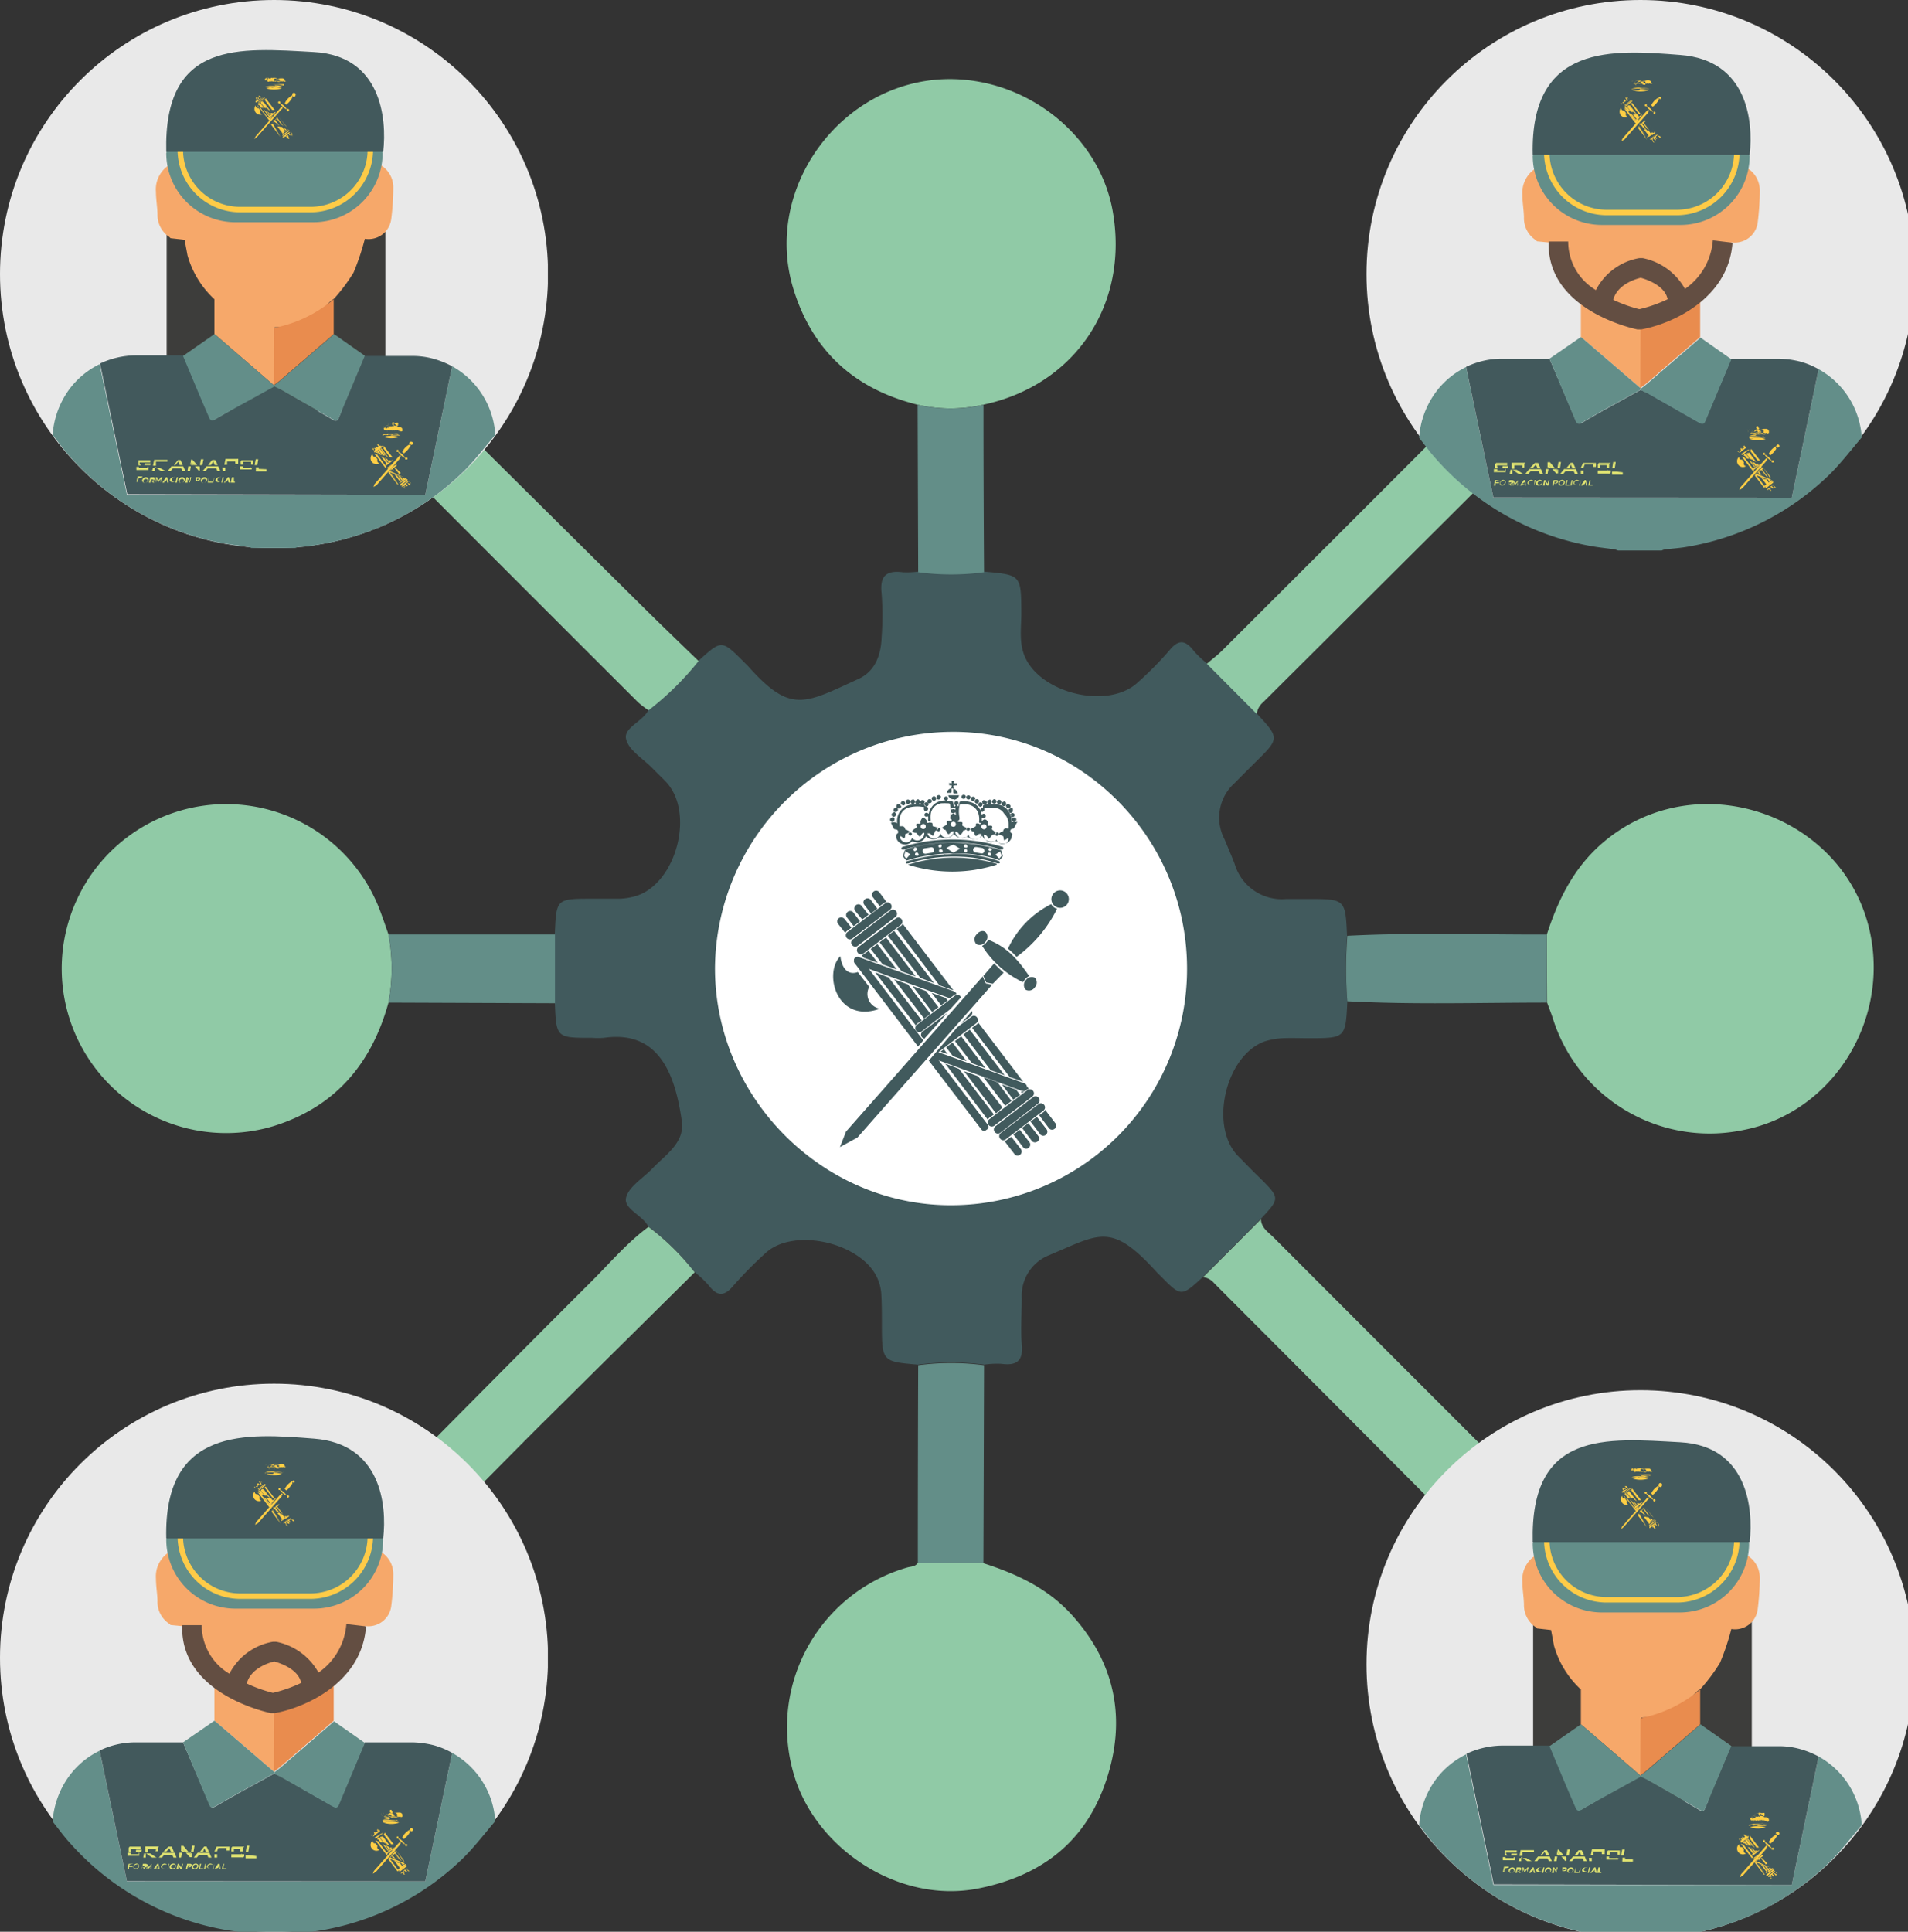 <svg xmlns="http://www.w3.org/2000/svg" xmlns:xlink="http://www.w3.org/1999/xlink" id="Capa_1" data-name="Capa 1" viewBox="0 0 322.68 326.64"><rect x="0" y="0" width="322.68" height="326.64" fill="#333333" stroke="none"/><defs><style>.cls-1{fill:#e9e9e9}.cls-2{fill:#3d3d3b}.cls-3{fill:#638e89}.cls-4{fill:#42595c}.cls-5{fill:#f6a86a}.cls-6{fill:#2eb190}.cls-7{fill:#e98c4e}.cls-8{fill:none;stroke:#fecb47;stroke-miterlimit:10;stroke-width:.28px}.cls-9{fill:#ffce44}.cls-10{fill:#dfe271}.cls-11{fill:#415a5d}.cls-12{fill:#90caa6}.cls-13{fill:#638e88}.cls-14{fill:#fff}.cls-15{fill:#634e42}</style><symbol id="hombre" data-name="hombre" viewBox="0 0 28.11 28.26"><circle cx="14.06" cy="14.06" r="14.06" class="cls-1"></circle><path d="M23.2 18.94l-1.38 6.59H6.51l-1.4-6.7a4.19 4.19 0 0 0-1.51 1.23 4.45 4.45 0 0 0-.9 2.4c.28.35.55.73.85 1.06A13.87 13.87 0 0 0 11.46 28c.42.08.85.12 1.27.18a.85.85 0 0 1 .17.06h2.25a.39.39 0 0 1 .14-.05c.36-.05.73-.07 1.09-.13a13.74 13.74 0 0 0 7.37-3.71c.6-.59 1.11-1.27 1.66-1.91a4.31 4.31 0 0 0-2.21-3.5z" class="cls-3"></path><path d="M21.82 25.53l1.38-6.59a4.13 4.13 0 0 0-.94-.39 4.93 4.93 0 0 0-1.08-.15h-2.47c-.44 1.06-.89 2.11-1.33 3.17-.08.2-.19.16-.34.08l-2.61-1.49-.36-.16-1.38.76c-.55.3-1.09.61-1.62.92-.17.1-.26.07-.33-.11L9.39 18.4H6.9a4.25 4.25 0 0 0-1.79.42l1.4 6.7z" class="cls-4"></path><path d="M19.33 8.52l.09-.52c-.32.29-10.36.36-10.73 0l.09.58A1.48 1.48 0 0 0 8 10c0 .38.07.76.08 1.14a1.34 1.34 0 0 0 .61 1.18l.06.06.72.07.15.81A4.92 4.92 0 0 0 11 15.5v1.79a1.58 1.58 0 0 1 .15.12l2.93 2.52v-3.25a12.15 12.15 0 0 0 1.61-.37 12.15 12.15 0 0 0 1.45-.81 9.57 9.57 0 0 0 1-1.35 12 12 0 0 0 .58-1.72 1.18 1.18 0 0 0 1.35-1 12.78 12.78 0 0 0 .11-1.64 1.34 1.34 0 0 0-.85-1.27z" class="cls-5"></path><path d="M12.08 11.54h4A3.55 3.55 0 0019.66 8l-.47-1.57H8.92L8.53 8a3.55 3.55 0 003.55 3.54zM14.05 20l-1.38.76c-.55.3-1.09.61-1.62.92-.17.1-.26.07-.33-.11L9.39 18.4 11 17.29a1.58 1.58 0 01.15.12l2.93 2.52z" class="cls-3"></path><path d="M8.68 12.3l.06.06z" class="cls-6"></path><path d="M14.07 20v-.06c.12-.1.25-.18.36-.28l2.71-2.34 1.58 1.11c-.44 1.06-.89 2.11-1.33 3.17-.08.2-.19.16-.34.08l-2.61-1.49z" class="cls-3"></path><path d="M14.06 16.68a12.15 12.15 0 0 0 1.61-.37 12.15 12.15 0 0 0 1.45-.81v1.79l-2.71 2.34c-.11.1-.24.18-.36.28z" class="cls-7"></path><path d="M12.32 10.9a3.08 3.08 0 0 1-3.07-3.08V6.44H19v1.38a3.08 3.08 0 0 1-3.08 3.08z" class="cls-8"></path><path d="M16.11 2.82c-3.44-.27-7.72-.62-7.58 5.12h11.13c.2-1.75-.13-4.86-3.55-5.12z" class="cls-4"></path><path d="M14.81 5.74a.06.06 0 0 1 0 .09.06.06 0 0 1-.08 0v-.08a.07.07 0 0 1 .08-.01zm-.52-.38v.08a.06.06 0 0 0 .08 0 .07.07 0 0 0 0-.09s-.06-.02-.08.01zm.16.26l-.1.11v.06h.06l.1-.1zm.27.14a.8.8 0 0 0-.37-.33.83.83 0 0 0 .37.32zm-.35 0V5.7l-1.23 1.4-.06.14.16-.09 1.22-1.38zM15 5a.08.08 0 0 0 .08.08.08.08 0 0 0 .04-.08.07.07 0 0 0-.12 0zm0 0a.87.87 0 0 0-.39.4l.08.08a1.31 1.31 0 0 0 .31-.36.07.07 0 0 1 0-.04zm-.62-.88h.12a.15.15 0 0 1 .12.15h.05a.09.09 0 0 1-.13 0 .1.1 0 0 1-.12 0 .08.08 0 0 1-.11 0h-.05a.08.08 0 0 1-.08 0h-.11c-.03 0 0 0 0 0a.11.11 0 0 1-.12 0 .09.09 0 0 1-.11 0 .08.08 0 0 1-.14 0h.05a.14.14 0 0 1 .12-.13h.12a.26.26 0 0 0-.15 0 .11.11 0 0 0-.07.11v.06h-.05.05a.05.05 0 0 0 .08 0v-.06c0-.06 0 0 0 0a.07.07 0 0 0 .06 0h.06a.07.07 0 0 0 .08 0 .21.21 0 0 0 0-.11H14a.12.12 0 0 0-.1.1v.05a.19.19 0 0 1 .05-.09.13.13 0 0 1 .1 0v.06h.1a.13.13 0 0 1 .09.1v-.1a.12.12 0 0 0-.1-.08h-.06a.31.31 0 0 0 0 .1.07.07 0 0 0 .08 0h.05-.06a.07.07 0 0 0 .09.06.06.06 0 0 0 .07 0v-.06a.18.18 0 0 0 0-.1.16.16 0 0 0-.09 0h-.09zm0 .18s-.01.1-.01.08zm-.56 0s-.03.1-.01.1zm.27 0s-.03.08-.01.08zm0-.1s-.01.06.01.08zm0-.07zm.37.5a1.45 1.45 0 0 0-.8 0 1.29 1.29 0 0 0 .8 0zm-.85-.07a1.05 1.05 0 0 1 .24-.06.88.88 0 0 1 .23 0 1.21 1.21 0 0 1 .38.06h-.35a1.4 1.4 0 0 0-.41 0h-.07s-.01.09-.01.08zm.4-.07h.1-.06zm.34 0h-.05.05l.01.11zm-.56 0h.05zm.69.08zm-.84 0zm.36.03s0 .01 0 0zm.22 0h-.02zm0 0s-.01-.03-.01-.04zm.2 0zm-.67 0zm0 0zm.65 0zm-.4-.06zm.56 0a1.75 1.75 0 0 0-.56 0 1.55 1.55 0 0 0-.31.06 1.34 1.34 0 0 1 .4-.06.74.74 0 0 1 .21 0 .86.86 0 0 1 .27 0l-.05.02zm-.56.09h-.3a1.35 1.35 0 0 1 .49-.06.83.83 0 0 1 .22 0h.1a1.34 1.34 0 0 0-.4-.06zm.11-.63zm0 .12h.05H14s.06.02.08.01zm-.52.08l-.03.01zm.84-.07l-.03.01zm-.65 0h-.03zm-.21.12h-.03zm.07-.06zm1 0l-.04.02zm-1.07.08zm1.06 0zm-.1-.13h-.04zm-.22 0s-.04 0-.04-.01zm-.37 0zm.29 0s-.04-.01-.04-.03zm-.54 0s-.04.01-.04.02zm.88 0zm-.19 0l-.08.04zm.21 0zM14 4.11s0 .02 0 0zm-.25 0l-.04.02zm.72 0s-.04.03-.04.04zm-.81 0s-.05.08-.04.08zm1 .12l-.01.08zm-.82-.15zm.05 0s0 .08-.01.07zm-.06 0zm.41 0s-.01.05-.01.04zm.11 0l-.01.08zm0 0l-.04.07zm-.35.33zm.51 0s-.03.02-.04.02zm-.78 0zm.5 0zm-1 1.06h.06l.34-.26v-.06zm0 .11l.58.75.05-.05-.5-.65.74.27-.86-.31-.06-.01zm.19.12l.37.48-.3-.39zM14 6h-.13.13zm-.49-.19l.27.35h.06l-.2-.27zm-.13-.33l.2.26h.13l-.27-.35zm.2-.15l.38.5.13.05-.46-.6h-.02zm-.34.25h.12l-.08-.11zm.06 0l.11.13h.13l-.18-.23zm.58.3l-.36-.47h-.06l.29.38zm-.2 0l.18.23L14 6l-.12-.15zm.66.74l-.22-.29-.06.05.16.2zm-.62-.39h.05l.29-.23.09-.11h-.05zm.79.45l-.31-.41h-.06l.25.32zm-.31-.18l-.13-.17h-.06l.06.08zm-.2-.09h.06v-.05zm.74.27l-.41-.53.34.44zm-.92-.44zm.47-.15zm-.44.21l.15-.24-.23.17zm.42-.21l-.1.11zm-.91-.92h.06L13.33 5h-.05zm1.51 1.71l-.34.27h.05zm.05.07v-.06l-.34.26h.05zm-.1-.13v-.06l-.41.24v.05zm-.19.36l.09.12h.06zm.08-.38h-.12l.1.14zm.23.14l.09.11h.05c.05 0 0 0 0-.05zm-.11.06h-.06l.09.11h.05zm-.23-.14l-.13-.17h-.12l.2.25zm.08.26h-.06l.09.12zm.07-.06h-.05l.09.12h.05c.05 0 0 0 0-.05zm-1.64-1.71l-.06-.08v.06zM14 6.52l.38.51-.32-.41zm-.75-1.29l.05-.05-.06-.08-.05.05zm-.08.06h.06l-.06-.08zm-.06 0h.05l.34-.26zm.29-.23l.01-.06h-.05zM14 6.5l.74.27a.05.05 0 0 0 .05 0h-.05l-.78-.28.35-.26v-.06l-.13.09-.25.3.47.62zm-.78-1.09h.05l.34-.26h-.05zm1.35 1.51l-.22-.29h-.12l.29.38zM13.41 6a.14.14 0 0 1-.09-.2l-.1-.13c-.07 0-.14 0-.16-.14a.3.3 0 0 0 .35.47z" class="cls-9"></path><path d="M9.78 24.14l.01-.08h-.08l.07.08zM9.34 24.01h.14l-.11-.13-.03.13zM10.29 24.07h.3v-.01h-.3v.01zM8.5 24.07h.29v-.01H8.5v.01z" class="cls-10"></path><path d="M8.79 24.07H8.5v-.01h-.15l-.2.25h.16l.11-.14h.42l.06.14h.16l-.11-.25h-.16v.01zM8.69 23.83l.08.18h.15l-.11-.26H8.64l-.25.25h.15zM9.98 23.7h-.13l-.05.31h.13l.05-.31zM9.78 24.14l-.07-.08h-.18l.21.23h.09v-.21h-.04zM9.17 24.31h.12l.05-.25h-.13l-.04.25zM9.37 23.88l.11.13h.18l-.25-.3h-.12v.27h.12zM10.48 23.83l.08.18h.16l-.12-.26a.07.07 0 00-.06 0 .08.08 0 00-.07 0l-.21.26h.16zM10.59 24.07h-.3v-.01h-.15l-.2.25h.16l.11-.14h.42l.06.14h.16l-.11-.25h-.15v.01zM11 24.31h.14v-.17h.54H11zM11.2 23.82H11.61c.01 0 0 0 0 .06v.07h.16v-.06.01a.14.14 0 000-.09.08.08 0 000-.06H11.11L11 24h.13zM7.11 24.09v.05c0 .05 0 0 0 0h-.4v-.08h-.17a.38.38 0 000 .1.07.07 0 000 .06.09.09 0 00.06 0h.54a.15.15 0 000-.06v-.1h-.03zM6.7 23.92v-.05c0-.05 0 0 0 0h.52v-.12H6.65l-.05.06v.2h.14zM12.38 24.09a.43.43 0 010 .05h-.51a.33.33 0 000 .1.11.11 0 000 .06h.53a.2.2 0 00.08 0 .15.15 0 00.05-.06v-.1h-.13z" class="cls-10"></path><path d="M7.27 23.91h-.29l-.01.1h.28l.02-.1zM12.79 23.7h-.13l-.05.31h.13l.05-.31zM12.82 24.19h-.22a.38.38 0 000 .1v.06h.55v-.12zM7.35 24.31h.13v-.22l.32.22h.23l-.32-.21h.37-.69zM8.14 23.79v-.05h-.69v.31h.14v-.18H8v.07a.08.08 0 01-.05.05h.15V23.77zM6.64 24.67v.07h.16v.05h-.18v.12h-.09l.07-.28h.23zM6.84 24.79a.19.19 0 01.16-.17.13.13 0 01.14.12.2.2 0 01-.2.17.12.12 0 01-.1-.12zm.27-.05a.07.07 0 00-.11-.07.14.14 0 00-.14.12.08.08 0 00.09.07.13.13 0 00.16-.12zM7.39 24.81l.06.1h-.06l-.06-.1h-.06v.1l.06-.28h.14a.08.08 0 01.09.07.13.13 0 01-.17.11zm-.11 0h.07s.08 0 .08-.06 0 0-.06 0H7.3z" class="cls-10"></path><path d="M7.57 24.63l.06.17.15-.17-.06.28h.04v-.19l-.14.17-.07-.17v.19H7.5zM8.12 24.85H8v.06h-.13l.2-.28h.06l.06.28h-.06zm0 0v-.12l-.12.08zM8.26 24.79a.19.19 0 01.19-.17.14.14 0 01.11.05h-.05a.07.07 0 00-.06 0 .13.13 0 00-.14.12.08.08 0 00.09.07.13.13 0 00.08 0 .33.33 0 01-.13 0 .12.12 0 01-.09-.07zM8.62 24.63h.06l-.07.28zM8.7 24.79a.19.19 0 01.19-.17.13.13 0 01.14.12.2.2 0 01-.2.17.12.12 0 01-.13-.12zm.3-.05a.07.07 0 00-.08-.07.14.14 0 00-.14.12.08.08 0 00.09.07.13.13 0 00.13-.12zm0-.2l-.07.05zM9.12 24.63h.05l.12.19.05-.19h.05l-.06.28h-.06l-.12-.2v.2h-.1zM9.6 24.63h.13c.06 0 .1 0 .1.07s-.07.11-.14.11h-.08v.1h-.08zm.09.14s.08 0 .08-.06h-.13v.1zM9.85 24.79a.19.19 0 01.19-.17.13.13 0 01.14.12.2.2 0 01-.2.17.12.12 0 01-.13-.12zm.27-.05a.07.07 0 00-.08-.07.13.13 0 00-.13.12.07.07 0 00.08.07.13.13 0 00.13-.12zM10.42 24.86v.05h-.22l.06-.28h.06l-.06.23zM10.53 24.63h.05l-.06.28h-.06zM10.61 24.79a.19.19 0 01.19-.17.16.16 0 01.11.05h-.05a.08.08 0 00-.07 0 .12.12 0 00-.13.12.08.08 0 00.09.07.13.13 0 00.08 0 .25.25 0 01-.12 0 .12.12 0 01-.1-.07zM11 24.63l-.06.28h-.04zM11.26 24.85h-.15v.06H11l.19-.28h.07l.06.28h-.06zm0 0v-.12l-.08.12zM11.6 24.86v.05h-.22l.07-.28h.05l-.05.23zM12.53 23.75a.09.09 0 00-.07 0H12a.2.2 0 00-.08 0l-.05.06V24H12v-.09a.43.43 0 010-.05h.32a.11.11 0 010 .05V24h.13v-.1a.33.33 0 000-.1.14.14 0 00.08-.05z" class="cls-10"></path><path d="M20.89 23.63v.08a.09.09 0 0 1-.09 0 .07.07 0 0 1 0-.09s.06-.01.09.01zm-.53-.39v.08a.06.06 0 0 0 .08 0v-.08a.06.06 0 0 0-.08 0zm.16.26l-.1.11v.06h.06l.09-.1a.6.6 0 0 1-.05-.07zm.27.14a.8.8 0 0 0-.37-.33.85.85 0 0 0 .37.33s0 .01 0 0zm-.35 0v-.06L19.18 25l-.05.14.15-.09 1.22-1.38zm.59-.76a.08.08 0 0 0 .16 0 .08.08 0 1 0-.16 0zm0 0a.87.87 0 0 0-.39.4l.08.08a1.22 1.22 0 0 0 .36-.44.07.07 0 0 1-.08.08zm-.62-.88h.12a.15.15 0 0 1 .12.15v.05a.08.08 0 0 1-.13 0 .08.08 0 0 1-.11 0 .09.09 0 0 1-.11 0h-.05a.07.07 0 0 1-.08 0 .08.08 0 0 1-.11 0 .11.11 0 0 1-.12 0 .09.09 0 0 1-.11 0 .09.09 0 0 1-.14 0h.06a.15.15 0 0 1 .12-.13h.12a.38.38 0 0 0-.15 0 .11.11 0 0 0-.07.11v.06a.05.05 0 0 0 .05 0 .07.07 0 0 0 .05 0h.09v-.05H20.2a.06.06 0 0 0 0-.05h-.06a.2.2 0 0 0 0-.11H20a.12.12 0 0 0-.1.11v.06a.15.15 0 0 1 .06-.09.14.14 0 0 1 .09 0h.1a.13.13 0 0 1 .09.1v-.07a.14.14 0 0 0-.1-.08h-.06a.17.17 0 0 0 0 .1.09.09 0 0 0 .08.05.1.1 0 0 0 .06-.05s0 .08.08.06a.06.06 0 0 0 .07 0 .05.05 0 0 0 0-.05.1.1 0 0 0 0-.09.12.12 0 0 0-.08-.06h-.1zm0 .18l.04.08zm-.57 0s.02.1.04.1zm.27 0s.02.08.04.08zm0-.1s.04.06.06.08zm0-.07zm.37.51a1.36 1.36 0 0 0-.8 0 1.29 1.29 0 0 0 .8 0zm-.85-.08v-.05a.69.69 0 0 1 .24 0 .59.59 0 0 1 .23 0 1.21 1.21 0 0 1 .38.06.58.58 0 0 0-.18 0h-.17a1.44 1.44 0 0 0-.41.05h-.07s.04.03.04.02zm.4-.06h.11-.06zm.34 0h-.05s.11.11.11.1zm-.56 0H20h-.05s-.08.08-.08.1zm.69.07zm-.83 0zm.32-.07zm.22 0s.06.11.06.1zm0 0zm.2 0zm-.67 0s.06.1.07.1zm0 0zm.65 0zm-.46-.1l.07.14zm.56 0a1.51 1.51 0 0 0-.56-.06 1.7 1.7 0 0 0-.31.06 1.34 1.34 0 0 1 .4-.06h.21a1.28 1.28 0 0 1 .27.05zm-.53.07h-.3a1.35 1.35 0 0 1 .49-.06.78.78 0 0 1 .22 0h.1a1.29 1.29 0 0 0-.4-.06zm.12-.62zm0 .13h.05-.1a.07.07 0 0 0 .12.14zm-.52.07l.07.16zm.84-.07l.07.14zm-.64 0l.07.14zm-.22.11l.07.16zm.07-.06l.03.16zm1 0zm-1.07.09s.07.18.06.18zm1.07 0s.06.14.06.15zm-.05 0zm-.21 0zM20 22zm.29 0h-.03zm-.54 0zm.88 0h-.03zm-.19 0l-.03.06zm.21 0l-.03.08zM20 22zm-.25 0h.03zm.72 0h.03zm-.81 0s.02.07.03.07zm1 .13l.02.07zm-.75-.13zm0 0H20zm-.06 0h.04zm.41 0zm.11 0zm0 0h.01zm-.35.26s-.02.04-.02.03zm.51 0s.02.06.01.06zm-.78 0zm.51 0s.01.02.01.03zm-1 1.06h.05l.34-.26h-.05zm0 .11l.58.75.05-.06-.49-.64.73.26-.86-.31-.02.03zm.19.12l.37.48-.3-.39zm.66.25h-.13l.09.11zm-.49-.19l.28.35h.05l-.2-.27zm-.13-.33l.2.26.13.05-.27-.36zm.2-.15l.38.5h.13l-.46-.6-.06.13zm-.34.25h.13l-.09-.11zm.06 0l.11.14h.13l-.18-.23zm.58.31l-.36-.48-.06.05.29.38zm-.2 0l.18.24.06-.05-.11-.14zm.66.74l-.22-.28.15.2zm-.61-.39v.05c0 .05 0 0 .05 0l.26-.2.09-.11zm.78.46l-.31-.41h-.06l.25.32zm-.34-.13l-.13-.17-.05.05.06.08zM20 24.3h.06v-.05zm.74.27l-.37-.57.34.44zm-.92-.45zm.47-.15zm-.44.21l.25-.18-.23.17v.05zm.42-.2v-.05l-.1.11zm-.9-.93l.05-.05-.06-.08zm1.5 1.71v-.05h-.05l-.34.26v.05h.05zm.05.07l-.34.26v.06zm-.1-.13v-.05c0-.05 0 0-.05 0l-.34.26v.06h.05zm-.19.36l.09.12h.06zm.08-.37v-.05l-.12-.05.1.14zm.23.13L21 25zm-.08.07l.08.12H21V25zm-.23-.15l-.12-.16h-.13l.2.26zm.08.26l-.06.05.09.11v-.05zm.08-.06h-.06l.09.11h.05c.05 0 0 0 0-.05zm-1.65-1.71l-.06-.08h-.05zm.9 1.18l.38.5-.32-.41zm-.75-1.3l.06-.05-.02-.06h-.06v.05zm-.08.06l.06-.05-.02-.12h-.05c-.05 0 0 0 0 .05zm-.06 0v.05c0 .05 0 0 0 0l.34-.26v-.05h-.06zm.3-.23l-.07-.09-.05.05zm.55 1.44l.75.27v-.05l-.75-.3.35-.26v-.05c0-.05 0 0-.05 0l-.12.1-.26.3.47.62h.05v-.05zm-.78-1.09l.05.05.34-.26h-.05zm1.35 1.51l-.22-.28-.12-.05.29.38zm-1.11-.89a.13.13 0 0 1-.09-.19l-.1-.14c-.07 0-.14 0-.16-.14a.3.3 0 0 0 .37.47z" class="cls-9"></path><path d="M17.77 12.33a3.33 3.33 0 0 1-1.43 2.49 3.19 3.19 0 0 0-2.17-1.58H14a3.1 3.1 0 0 0-2.23 1.64 2.89 2.89 0 0 1-1.42-2.49h-1c-.13 3.52 4.36 4.47 4.55 4.51h.19c1.53-.27 4.48-1.54 4.69-4.45zM14 15.86a7.26 7.26 0 0 1-1.34-.48c.2-.77 1.11-1.06 1.41-1.13.3.08 1.25.4 1.38 1.1a7 7 0 0 1-1.45.51z" class="cls-15"></path></symbol><symbol id="Mujer" data-name="Mujer" viewBox="0 0 28.11 28.11"><circle cx="14.06" cy="14.06" r="14.06" class="cls-1"></circle><path d="M8.55 11.4h11.22v9.66H8.55z" class="cls-2"></path><path d="M23.2 18.79l-1.38 6.59H6.51l-1.4-6.7a4.3 4.3 0 0 0-1.51 1.23 4.48 4.48 0 0 0-.9 2.4c.28.36.55.73.85 1.07a13.91 13.91 0 0 0 7.91 4.49c.42.08.85.12 1.27.19a.48.48 0 0 1 .17.05h2.25l.14-.05c.36 0 .73-.07 1.09-.13a13.74 13.74 0 0 0 7.37-3.71c.6-.58 1.11-1.27 1.66-1.91a4.31 4.31 0 0 0-2.21-3.52z" class="cls-3"></path><path d="M21.82 25.38l1.38-6.59a4.62 4.62 0 0 0-.94-.38 4 4 0 0 0-1.08-.15h-2.47c-.44 1.06-.89 2.12-1.33 3.17-.08.21-.19.17-.34.08L14.43 20l-.36-.19-1.38.76c-.55.3-1.09.6-1.62.91-.17.1-.26.07-.33-.11-.44-1-.89-2.09-1.33-3.14H6.92a4.4 4.4 0 0 0-1.79.42l1.4 6.7z" class="cls-4"></path><path d="M19.33 8.37l.09-.55c-.32.29-10.36.36-10.73 0l.09.59A1.47 1.47 0 0 0 8 9.84c0 .38.07.76.08 1.14a1.36 1.36 0 0 0 .61 1.18l.06.06.72.08.15.8A4.87 4.87 0 0 0 11 15.35v1.79l.15.12 2.93 2.53v-3a12.07 12.07 0 0 0 1.72-.19c.51-.2.86-1 1.34-1.28a8.94 8.94 0 0 0 1-1.34 12.55 12.55 0 0 0 .58-1.73 1.17 1.17 0 0 0 1.35-1 12.75 12.75 0 0 0 .11-1.63 1.34 1.34 0 0 0-.85-1.25z" class="cls-5"></path><path d="M12.08 11.4h4a3.55 3.55 0 003.55-3.55l-.4-1.6L9 6.27l-.47 1.58a3.55 3.55 0 003.55 3.55zM14.05 19.84l-1.38.76c-.55.3-1.09.6-1.62.91-.17.1-.26.07-.33-.11-.44-1-.89-2.09-1.33-3.14L11 17.14l.15.12 2.93 2.53z" class="cls-3"></path><path d="M8.68 12.16l.06.06z" class="cls-6"></path><path d="M14.07 19.82v-.06c.12-.09.25-.18.36-.28l2.71-2.34 1.58 1.11c-.44 1.06-.89 2.12-1.33 3.17-.08.21-.19.17-.34.08L14.43 20z" class="cls-3"></path><path d="M14.06 16.82a6.69 6.69 0 0 0 3.06-1.47v1.79l-2.71 2.34c-.11.1-.24.19-.36.28z" class="cls-7"></path><path d="M12.32 10.75a3.07 3.07 0 0 1-3.07-3.07V6.29H19v1.39a3.07 3.07 0 0 1-3.08 3.07z" class="cls-8"></path><path d="M16.11 2.67c-3.82-.21-7.72-.62-7.58 5.12h11.13c.2-1.74-.12-4.93-3.55-5.12z" class="cls-4"></path><path d="M14.81 5.6a.06.06 0 0 1 0 .09.06.06 0 0 1-.08 0 .07.07 0 0 1 0-.09.06.06 0 0 1 .08 0zm-.52-.39a.06.06 0 0 0 0 .09.07.07 0 0 0 .08 0 .06.06 0 0 0 0-.08.06.06 0 0 0-.08-.01zm.16.26l-.1.11v.06h.06l.1-.1zm.27.15a.71.71 0 0 0-.37-.33.85.85 0 0 0 .37.33zm-.35 0v-.06L13.11 7l-.06.14.16-.14 1.22-1.38zm.63-.73a.08.08 0 0 0 .16 0 .08.08 0 0 0-.16-.08.09.09 0 0 0 0 .08zm0 0a.84.84 0 0 0-.39.41l.08.07A1.27 1.27 0 0 0 15 5a.12.12 0 0 1 0-.07zm-.62-.87h.12a.14.14 0 0 1 .12.14h.05a.08.08 0 0 1-.13 0 .11.11 0 0 1-.12 0 .09.09 0 0 1-.11 0h-.05a.09.09 0 0 1-.08 0 .08.08 0 0 1-.11 0 .09.09 0 0 1-.12 0 .1.1 0 0 1-.11 0 .09.09 0 0 1-.14 0h.05a.15.15 0 0 1-.07-.16h.13a.26.26 0 0 0-.15 0 .11.11 0 0 0-.07.11h-.05.05a.06.06 0 0 0 .08 0v-.06h-.12a.1.1 0 0 0 .06 0h.06a.06.06 0 0 0 .08 0 .07.07 0 0 0 0-.06A.2.2 0 0 0 14 4a.11.11 0 0 0-.1.1.26.26 0 0 1-.01-.1.19.19 0 0 1 .11 0H14.15a.14.14 0 0 1 .09.11v.01a.13.13 0 0 0-.1-.09h-.07a.37.37 0 0 0 0 .11.07.07 0 0 0 .08 0h.05-.06.05a.06.06 0 0 0 .09.05.05.05 0 0 0 .07 0V4.1a.1.1 0 0 0-.09-.05h-.09zm0 .18zm-.56 0l-.01.06zm.27 0l-.01.04zm0-.11s-.01.02.01.04zm0-.07s.01.05.01.04zm.37.51a1.29 1.29 0 0 0-.8 0 1.29 1.29 0 0 0 .8 0zm-.85-.07a1 1 0 0 1 .24-.05h.23a1.59 1.59 0 0 1 .38.06h-.35a1.84 1.84 0 0 0-.41 0h-.06zm.4-.07h.1-.06zm.34 0h-.05.05s.01.08.01.06zm-.56 0h.05zm.69.08zm-.84 0s.01.05.01.06zm.36-.02zm.22 0zm0 0zm.2 0zm-.67 0zm0 0s.02.05.02.04zm.65 0zm-.4-.06zm.56 0a1.75 1.75 0 0 0-.56-.06 1.55 1.55 0 0 0-.31.06 1.76 1.76 0 0 1 .4-.07h.48zm-.56.1a1 1 0 0 0-.3 0 1.35 1.35 0 0 1 .49-.06h.32a1.76 1.76 0 0 0-.4-.06zm.12-.63zm0 .13h.05H14s.06.01.08.01zm-.52.07h-.04zm.8-.06zm-.65 0zm-.21.11zm.07 0zm1 0s0-.05-.01-.04zm-1.07.08zm1.06 0s-.01-.08-.01-.06zM14.49 4zm-.22 0zm-.37 0zm.29 0zm-.54 0zm.88 0zm-.19 0s0 .05 0 0zm.21 0zM14 4zm-.25 0zm.72 0h-.04zm-.81 0h-.04zm1 .13zM13.83 4zm.05 0s.01 0 0 0zm-.06 0zm.41 0zm.11 0zm0 0h-.07zm-.34.26zm.51 0s-.03.03-.04.03zm-.78 0zm.5 0zm-1 1.06h.06l.34-.26zm0 .11l.58.75h.05l-.5-.65.74.27-.86-.31s-.05-.08-.06-.06zm.19.12l.37.48-.3-.39zm.58.25h-.13l.09.12zm-.49-.19l.27.36h.06l-.2-.26zm-.13-.33l.2.26h.13l-.27-.35zm.2-.15l.38.51h.13l-.46-.6zm-.34.26h.12l-.08-.11zm.06 0l.11.14h.13l-.18-.23zm.58.31l-.36-.47h-.06l.29.38zm-.2 0l.18.24h.06l-.12-.15zm.66.75l-.22-.29h-.06l.16.2zM13.75 6v.05c0 .05 0 0 .05 0l.26-.2.09-.1h-.05zm.79.46l-.31-.41h-.06l.25.32zm-.34-.13l-.13-.16h-.06l.06.08zm-.2-.06h.06zm.74.27L14.3 6l.34.44zm-.92-.44zm.47-.16zm-.44.21l.15-.23-.23.17s.04.06.05.06zm.42-.2l-.1.11zM13.33 5h.06l-.06-.08h-.05c-.05 0 0 0 0 .05zm1.51 1.72v-.06l-.34.26v.06zm.05.06h-.05l-.33.22v.06h.05zm-.1-.13h-.05l-.34.26zM14.6 7l.09.13zm.08-.38l-.12-.05.1.14zm.23.13l.09.12V7zm-.08.07h-.06l.09.12h.05c.05 0 0 0 0 0zm-.23-.14l-.13-.17h-.12l.2.26zm.08.26h-.06l.09.12zm.07-.06L14.7 7l.09.12h.05zM13.11 5.2l-.06-.08zM14 6.38l.38.5-.32-.42zm-.75-1.3h.05L13.25 5h-.05c-.05 0 0 0 0 0zm-.08.06h.06L13.18 5h-.06zm-.06.05v.06h.05l.35-.25zm.3-.19l-.07-.08h-.05c-.05 0 0 0 0 0zM14 6.35l.74.27h.05a.05.05 0 0 1-.05 0l-.78-.28.33-.34-.13.1-.25.3.47.62zm-.78-1.09h.05l.34-.26h-.05zm1.35 1.52l-.22-.29h-.12l.29.38zm-1.11-.9a.13.13 0 0 1-.09-.19l-.1-.14c-.07 0-.14 0-.16-.14a.3.3 0 0 0 .3.47z" class="cls-9"></path><path d="M10.23 24l.01-.08h-.08l.07.08zM9.8 23.86h.14l-.12-.13-.02.13zM10.75 23.92h.29-.29zM8.95 23.92h.3-.3zM9.25 23.92H8.8l-.19.24h.15l.11-.14h.42l.07.14h.15l-.11-.24h-.15zM9.14 23.68l.08.18h.16l-.12-.26h-.13l-.21.26H9zM10.44 23.56h-.13l-.06.3h.13l.06-.3z" class="cls-10"></path><path d="M10.23 24l-.06-.08H10l.2.23h.05v-.2h-.13zM9.62 24.16h.13l.04-.24h-.13l-.04.24zM9.82 23.73l.12.13h.18l-.26-.29h-.05l-.05.26h.04zM10.94 23.68l.08.18h.15l-.12-.26h-.06a.08.08 0 00-.06 0h-.05l-.21.26h.15zM11.04 23.92H10.6l-.2.24h.15l.11-.14h.43l.06.14h.15l-.1-.24h-.16zM11.43 24.16h.13v-.17h.47a.09.09 0 00.07 0h-.69zM11.65 23.67h.42v.07a.09.09 0 010 .06h.15v-.11a.28.28 0 000-.09.09.09 0 000-.06.09.09 0 00-.06 0h-.59l-.06.3h.14zM7.56 23.94V24h-.43a.11.11 0 010-.05H7a.14.14 0 000 .09.14.14 0 000 .07h.61v-.07a.24.24 0 000-.09h-.04zM7.16 23.77v-.05h.55v-.11H7.1v.26h.13zM12.84 23.94a.42.42 0 010 .06h-.39v-.08h-.14a.31.31 0 000 .09.09.09 0 000 .07H12.91a.18.18 0 000-.07L13 24h-.14z" class="cls-10"></path><path d="M7.73 23.77h-.29l-.02.09h.29l.02-.09zM13.25 23.56h-.13l-.06.3h.14l.05-.3zM13.27 24.05v-.07h-.14v.13a.09.09 0 000 .07h.54v-.11zM7.8 24.16h.14v-.22l.31.22h.23L8.2 24h.3-.65zM8.59 23.65a.09.09 0 000-.06H7.91l-.06.3H8v-.21h.59a.19.19 0 000-.08.14.14 0 000 .05zM7.1 24.53v.07h.16-.19v.12H7l.06-.28h.24v.05zM7.29 24.65a.19.19 0 01.2-.17.12.12 0 01.13.12.19.19 0 01-.19.17.13.13 0 01-.14-.12zm.28 0a.08.08 0 00-.09-.08.13.13 0 00-.13.12.08.08 0 00.08.08.14.14 0 00.14-.17zM7.84 24.66l.07.1h-.06l-.07-.09h-.06v.09h-.08l.07-.28h.13c.06 0 .1 0 .1.08a.11.11 0 01-.1.1zm-.11 0h.08a.07.07 0 00.07-.06h-.13zM8 24.48h.06l.06.17.14-.17h.06l-.07.28v-.19l-.14.17-.06-.17-.05.19zM8.57 24.71h-.14v.05h-.1l.19-.28h.06l.07.28h-.06zm0 0v-.12l-.08.12zM8.71 24.64a.18.18 0 01.2-.16.12.12 0 01.1 0 .08.08 0 00-.07 0 .13.13 0 00-.13.12.08.08 0 00.08.08.16.16 0 00.09 0 .19.19 0 01-.13.05.13.13 0 01-.14-.09zM9.07 24.48h.06l-.06.28H9zM9.15 24.65a.19.19 0 01.2-.17.12.12 0 01.13.12.19.19 0 01-.19.17.13.13 0 01-.14-.12zm.28 0a.08.08 0 00-.09-.08.13.13 0 00-.13.12.08.08 0 00.08.08.14.14 0 00.14-.17zm0-.21l-.08.06zM9.57 24.48h.06l.12.2v-.2h.06l-.07.28-.12-.2v.2h-.11zM10.05 24.48h.13c.06 0 .1 0 .1.08a.13.13 0 01-.14.11h-.08v.09zm.1.14a.07.07 0 00.07-.06H10.1v.09zM10.3 24.65a.19.19 0 01.2-.17.12.12 0 01.13.12.19.19 0 01-.19.17.13.13 0 01-.14-.12zm.28 0a.08.08 0 00-.09-.08.13.13 0 00-.13.12.08.08 0 00.08.08.14.14 0 00.14-.17zM10.88 24.71v.05h-.22l.07-.28v.23z" class="cls-10"></path><path d="M11 24.48l-.07.28h-.05zM11.06 24.64a.18.18 0 01.19-.16.12.12 0 01.11 0 .09.09 0 00-.07 0 .13.13 0 00-.13.12.08.08 0 00.08.08.11.11 0 00.08 0 .21.21 0 01-.13.05.13.13 0 01-.13-.09zM11.42 24.48h.06l-.07.28h-.05zM11.71 24.71h-.15v.05h-.07l.2-.28h.06l.07.28h-.07zm0 0v-.12l-.08.12zM12.05 24.71v.05h-.21l.06-.28h.1v.23zM13 23.61h-.6a.1.1 0 00-.05.06.29.29 0 000 .1v.06h.14v-.14h.39v.14H13v-.09a.38.38 0 000-.1.06.06 0 000-.03z" class="cls-10"></path><path d="M20.89 23.48a.07.07 0 0 1 0 .09h-.09a.07.07 0 0 1 0-.09s.06-.02.09 0zm-.53-.39a.06.06 0 0 0 0 .09h.08c.02 0 0-.07 0-.09a.06.06 0 0 0-.08 0zm.16.26l-.1.11v.06h.06l.09-.1zm.27.15a.71.71 0 0 0-.37-.33.85.85 0 0 0 .37.33zm-.35 0v-.06l-1.23 1.4-.05.14.15-.08 1.22-1.39zm.59-.76a.09.09 0 0 0 .08.08.08.08 0 1 0 0-.16.09.09 0 0 0-.11.11zm0 .05a.79.79 0 0 0-.39.4l.08.07a1.18 1.18 0 0 0 .36-.43.1.1 0 0 1-.08-.01zm-.62-.88a.24.24 0 0 1 .12 0 .14.14 0 0 1 .12.14v.05a.08.08 0 0 1-.13 0 .09.09 0 0 1-.11-.05.08.08 0 0 1-.11 0h-.05a.09.09 0 0 1-.08 0 .08.08 0 0 1-.11 0 .08.08 0 0 1-.12 0 .09.09 0 0 1-.11 0 .09.09 0 0 1-.14-.05v-.05h.06a.13.13 0 0 1 .12-.13.24.24 0 0 1 .12 0 .26.26 0 0 0-.15 0 .11.11 0 0 0-.07.11.05.05 0 0 0 .1 0 .08.08 0 0 0 .09 0v-.06h.09a.08.08 0 0 0 .07 0 .05.05 0 0 0 .07 0 .08.08 0 0 0 0-.05.21.21 0 0 0 0-.11H20a.12.12 0 0 0-.1.1.24.24 0 0 1 .06-.09.14.14 0 0 1 .09 0H20.2a.12.12 0 0 1 .09.1v-.06a.13.13 0 0 0-.1-.09h-.06a.21.21 0 0 0 0 .11.07.07 0 0 0 .08.05.07.07 0 0 0 .06 0 .05.05 0 0 0 .08 0 .05.05 0 0 0 .07 0v-.05a.12.12 0 0 0 0-.09.08.08 0 0 0-.08 0h-.1zm0 .18zm-.57 0s.02.05.04.05zm.27 0s.02.03.04.03zm0-.11s.04.02.06.02zm0-.07zm.37.51a1.36 1.36 0 0 0-.8 0 1.36 1.36 0 0 0 .8 0zm-.85-.07v-.05l.24-.05h.23a1.59 1.59 0 0 1 .38.06h-.28a1.43 1.43 0 0 0-.41 0h-.06zm.4-.07h.11-.06zm.34 0h-.05l.11.05zm-.56 0H20h-.05l-.08.05zm.69.08zm-.83 0s.05.04.06.05zm.32-.07zm.22 0s.06.06.06.05zm0 0zm.2 0zm-.67 0zm0 0s.1.09.1.08zm.65 0s.1.09.1.08zm-.39-.01zm.56 0a1.51 1.51 0 0 0-.56-.05.85.85 0 0 0-.31.06 1.76 1.76 0 0 1 .4-.07h.21a1.31 1.31 0 0 1 .27.06zm-.53.07a1 1 0 0 0-.3.05 2 2 0 0 1 .49-.06h.32a1 1 0 0 0-.4-.06zm.12-.63zm0 .13h.05-.1a.05.05 0 0 0 .05.02zm-.52.07V22zm.84-.07v.02zm-.64 0v.02zm-.22.11zm.07-.05l-.04.02zm1 0s0 .03-.01.09zM19.6 22zm1.07 0zm-.11-.13s.01.01 0 .01zm-.21 0zm-.38 0l.03-.03zm.29 0v-.02zm-.54 0v.02zm.88 0v.06zm-.19 0zm.21 0v.06zm-.62-.02s0 .01 0 0zm-.25 0l.03.02zm.72 0l.03.04zm-.81 0s.02.07.03.07zm1 .13l.06.07zm-.81-.15l.06.07zm0 0s.15.07.15.05zm-.06 0zm.41 0zm.11 0s.1.05.1.07zm0 0l.07.06zm-.35.25zm.51 0s.08.09.07.09zm-.78 0zm.51 0s.07.05.07.06zm-1 1.06v.06h.05l.34-.26v-.05h-.05zm0 .12l.58.75.05-.05-.49-.65.73.27-.86-.31a.05.05 0 0 0 .04.05zm.19.11l.37.48-.3-.38zm.66.25h-.13l.09.11zm-.49-.19l.28.36.05-.05-.2-.26zm-.13-.33l.2.26h.13l-.27-.35zm.2-.15l.38.51h.13l-.46-.6V23zm-.34.26l.13.05-.09-.11zm.06-.05l.11.14.13.05-.18-.23zm.58.31l-.36-.47h-.06l.29.38zm-.2 0l.18.23h.06l-.11-.15zm.66.74l-.17-.21.15.2zm-.61-.4v.06h.05l.26-.2.09-.1zm.78.46L20.3 24h-.06l.25.33zm-.34-.12l-.13-.17h-.05l.06.08zm-.22 0h.06zm.74.27l-.41-.54.34.45zm-.88-.42zm.47-.16zm-.44.21l.21-.23-.23.17v.05s.01-.04.02-.04zm.42-.2l-.1.12zm-.9-.93h.05l-.06-.08v.05zm1.5 1.72v-.05h-.05l-.34.26v.06h.05zm.05.06v-.05c0-.05 0 0 0 0l-.34.26v.05c0 .05 0 0 .05 0zm-.1-.12v-.06h-.05l-.34.26h.05zm-.19.36l.09.12h.05c.05 0 0 0 0 0zm.08-.38v-.05h-.12l.1.13zm.23.14l.09.12v-.05zm-.08.06l.08.12h.06v-.05zm-.23-.14l-.12-.17-.13-.05.2.26zm.08.26h-.06l.09.12v-.05zm.08-.06h-.06l.09.12h.05v-.05zm-1.65-1.72l-.01-.1h-.05v.05zm.9 1.18l.38.51-.32-.41zM19.33 23h.06l-.06-.08h-.06v.05zm-.08.06h.06l-.06-.08h-.06zm-.06.06v.05l.34-.26v-.05h-.06zm.3-.24l-.07-.08h-.05c-.05 0 0 0 0 .05zm.51 1.35l.75.27-.75-.34.35-.27v-.05h-.05l-.12.09-.26.3.47.62h.05zm-.78-1.09v.05c0 .05 0 0 .05 0l.34-.26v-.05c0-.05 0 0-.05 0zm1.35 1.52l-.22-.29-.12-.05.29.38zm-1.11-.9a.13.13 0 0 1-.09-.19 1.47 1.47 0 0 0-.1-.13c-.07 0-.14 0-.16-.15a.3.3 0 0 0 .37.47z" class="cls-9"></path></symbol><symbol id="Nuevo_s&#xED;mbolo_5" data-name="Nuevo s&#xED;mbolo 5" viewBox="0 0 272.13 275.46"><path d="M191.48 142.27c-.25 5.25-.25 5.25-5.58 5.25-1.18 0-2.37-.05-3.55 0a10 10 0 0 0-2.66.47c-5.56 2.05-7.85 12.09-3.73 16.28 1 1 2 2.07 3.08 3.09 2.89 2.89 2.89 2.89.11 5.87l-8.2 8.22c-3.08 2.83-3.08 2.83-6-.13-.19-.19-.4-.38-.58-.58-6.48-7.14-8.08-5.4-15.27-2.39a6.19 6.19 0 0 0-3.89 6.09c0 2.19-.17 4.39 0 6.56.24 2.39-.71 3.08-2.91 2.79a12.66 12.66 0 0 0-2.45.12 35.34 35.34 0 0 0-9.36 0c-5.16-.44-5.15-.44-5.16-5.85 0-1.46 0-2.92-.1-4.38a6.39 6.39 0 0 0-.36-1.6c-1.85-5.4-12.09-7.9-16.17-3.94a58.34 58.34 0 0 0-4.42 4.48c-1.34 1.64-2.34 1.62-3.58 0a14.07 14.07 0 0 0-2-1.87 34.6 34.6 0 0 0-6.56-6.46c-.81-1.63-3.53-2.51-3.17-4.09s2.44-2.79 3.76-4.18c1.86-1.95 4.6-3.65 4.17-6.7-.93-6.56-3.19-13-11.09-11.85a11.22 11.22 0 0 1-1.64 0c-5.11 0-5.11 0-5.32-5v-9.77c.21-5 .21-5 5.32-5H88a9.41 9.41 0 0 0 2.41-.39c5.73-1.82 8.35-11.85 4.25-16.2-.63-.66-1.3-1.29-1.93-1.94-1.33-1.37-3.41-2.58-3.76-4.18s2.36-2.45 3.18-4.09a41.56 41.56 0 0 0 7.11-7c3.3-3 3.3-3 6.45.15.19.2.39.38.58.58 6.1 6.85 8 5.36 15.72 1.84 2.37-1.09 3.19-3.4 3.28-5.9a42.19 42.19 0 0 0 0-6.26c-.28-2.5.69-3.29 3-3a11.37 11.37 0 0 0 2.17-.09 35.34 35.34 0 0 0 9.36 0c5.32.46 5.29.47 5.33 5.9 0 1.9-.31 3.84.32 5.71 1.87 5.61 12 8.17 16.28 4.09a47.88 47.88 0 0 0 4.42-4.48c1.37-1.71 2.35-1.45 3.53.1a14.19 14.19 0 0 0 1.78 1.68l7.1 7.13c3.29 3.56 3.29 3.56-.21 7-1 1-1.94 1.93-2.9 2.91a6.6 6.6 0 0 0-1.47 7.94c.5 1.18 1 2.35 1.46 3.54a7 7 0 0 0 7.35 5h3c5.39 0 5.39 0 5.63 5.25a61.43 61.43 0 0 0 .04 9.28z" class="cls-11"></path><path d="M55.21 142.46c-2.4 8.71-7.59 14.84-16.37 17.56a23.37 23.37 0 1115.28-30.33c.37 1 .73 2.06 1.09 3.09a26.47 26.47 0 010 9.68zM99.28 93.93a41.56 41.56 0 01-7.11 7 13.22 13.22 0 01-1.5-1.15Q73.61 82.75 56.6 65.7c-.32-.32-.57-.7-.86-1 1.47-3.09 4.29-4.93 6.65-7.2Q77 72 91.65 86.51c2.52 2.49 5.08 4.95 7.63 7.42zM92.16 174.33a34.6 34.6 0 016.56 6.46q-11 10.89-22 21.79c-4.85 4.84-9.64 9.73-14.46 14.59a16.15 16.15 0 01-6.55-6.58c9.38-9.44 18.73-18.92 28.16-28.32 2.73-2.7 5.19-5.66 8.29-7.94z" class="cls-12"></path><path d="M55.21 142.46a26.47 26.47 0 0 0 0-9.68h23.66v9.77z" class="cls-13"></path><path d="M139.76 222.12c4.73 1.52 9.12 3.54 12.56 7.34 6.29 6.95 7.77 15 4.86 23.62s-9.1 13.41-18 15.23c-11.29 2.31-22.95-5.46-26.21-15.68a23.63 23.63 0 0116-29.91c.53-.14 1.1-.11 1.45-.62zM171 181.47l8.2-8.22c.06 1.25 1.08 1.85 1.83 2.61q16.23 16.26 32.48 32.49c.7.71 1.34 1.48 2 2.22-2.6 2.34-4.52 5.42-7.68 7.16q-17.64-17.73-35.24-35.36a2.48 2.48 0 00-1.59-.9z" class="cls-12"></path><path d="M139.76 222.12h-9.32q0-14.07.05-28.13a35.34 35.34 0 0 1 9.36 0z" class="cls-13"></path><path d="M130.41 57.51c-8.85-2.19-14.84-7.51-17.6-16.27-4.55-14.43 6.74-29.74 21.8-30 11.35-.17 21.55 8 23.5 18.62 2.43 13.29-5.23 24.84-18.34 27.64a21.12 21.12 0 01-9.36.01zM178.61 101.45l-7.1-7.13c.75-.65 1.55-1.25 2.25-1.95q16.17-16.14 32.33-32.31c.71-.7 1.48-1.34 2.22-2a16.13 16.13 0 016.55 6.52L179.5 99.8a2.54 2.54 0 00-.89 1.65z" class="cls-12"></path><path d="M130.41 57.51a21.12 21.12 0 0 0 9.36 0q0 11.9.08 23.8a35.34 35.34 0 0 1-9.36 0l-.08-23.8z" class="cls-13"></path><path d="M219.83 132.79c1.77-5.46 4.26-10.32 9.07-13.94 13.61-10.24 33.93-2.45 37 14.32 2.3 12.56-5.84 25-18.11 27.39a23.36 23.36 0 0 1-27-15.53c-.27-.87-.61-1.72-.92-2.57z" class="cls-12"></path><path d="M219.83 132.79v9.67c-9.45 0-18.9.31-28.35-.19a61.43 61.43 0 0 1 0-9.3c9.45-.49 18.9-.15 28.35-.18z" class="cls-13"></path><use width="28.11" height="28.26" transform="translate(194.2) scale(2.77)" xlink:href="#hombre"></use><use width="28.11" height="28.26" transform="matrix(2.77 0 0 2.77 0 196.61)" xlink:href="#hombre"></use><use width="28.11" height="28.11" transform="scale(2.77)" xlink:href="#Mujer"></use><use width="28.11" height="28.11" transform="matrix(2.77 0 0 2.77 194.2 197.54)" xlink:href="#Mujer"></use><path d="M168.7 137.47c-.08-18.54-15.23-33.66-33.53-33.48a33.84 33.84 0 0 0-33.56 33.58c0 18.5 15.45 33.89 33.86 33.68a33.54 33.54 0 0 0 33.23-33.78z" class="cls-14"></path><path d="M147.08 138.93a1 1 0 0 1 0 1.35 1 1 0 0 1-1.3.36 1 1 0 0 1 0-1.35 1 1 0 0 1 1.3-.36zm-8.32-6.12a1 1 0 0 0 0 1.35 1 1 0 0 0 1.31-.36 1 1 0 0 0 0-1.35c-.36-.31-.95-.13-1.31.36zm2.52 4.09l-1.53 1.76.41.94.94.18 1.53-1.57c-.45-.41-.9-.86-1.35-1.31zm4.36 2.3a1.62 1.62 0 0 1 .63-.5c-1.44-2.11-3.06-4.13-5.84-5.17a1 1 0 0 1-.23.36 1.56 1.56 0 0 1-.63.5 13.93 13.93 0 0 0 5.8 5.17 2.81 2.81 0 0 0 .27-.36zm-5.53.54l-.45-1-19.43 22.05-.86 2.2 2.48-1.35L141 139.92zm9.31-12a1.24 1.24 0 1 0 1.26-1.22 1.25 1.25 0 0 0-1.26 1.21zm0 .72a13.33 13.33 0 0 0-6.17 6.34 9.7 9.7 0 0 1 1.22 1.17 18.74 18.74 0 0 0 5.76-6.84 1.35 1.35 0 0 1-.85-.68zm-9.72-13.81c0-.23.05-.27.23-.32a6 6 0 0 1 2 0 2.33 2.33 0 0 1 1.84 2.3v.22c.27-.13.54 0 .81-.09-.05.09-.05.14-.09.18a8 8 0 0 0-.36.72s-.09.09-.14.09a.36.36 0 0 0-.4.27c-.05.18 0 .27.22.41a.15.15 0 0 1 .05.13c-.05.23-.09.41-.14.59a1.29 1.29 0 0 1-2 .45c-.13-.09-.22-.14-.36-.09a1.42 1.42 0 0 1-1.75-.72h-.05s-.13.09-.18.14a1.37 1.37 0 0 1-1.8 0h-.18a2.45 2.45 0 0 1-.58.14 1.34 1.34 0 0 1-1.22-.54l-.09-.09v.09a1.44 1.44 0 0 1-1.8.45.2.2 0 0 0-.23 0 1.5 1.5 0 0 1-1.89-.14c-.05 0-.05 0-.05.09a1.36 1.36 0 0 1-1.71.67.31.31 0 0 0-.36.09 1.29 1.29 0 0 1-2.11-.72v-.18c0-.05 0-.22.13-.31a.29.29 0 0 0 .14-.36.35.35 0 0 0-.36-.27.25.25 0 0 1-.27-.18 8 8 0 0 1-.36-.72.12.12 0 0 0 0-.09c.32 0 .59-.09.86.13a2.83 2.83 0 0 1 0-.58 2.3 2.3 0 0 1 2-2.07 6.34 6.34 0 0 1 1.84 0c.18.05.18.14.18.27.32 0 .45.18.36.41a.31.31 0 0 1-.4.22c-.18-.09-.23-.27-.14-.54a4.61 4.61 0 0 0-2.33.09 1.86 1.86 0 0 0-1.17 1.76v.85H128.25c.09 0 .31.09.36.31s.09.14.18.18a3 3 0 0 1 .49.27c-.18.27-.45.27-.67.41a.69.69 0 0 1-.09.58c-.18-.13-.36-.22-.54-.36a.35.35 0 0 0 0 .41.93.93 0 0 0 .86.49.83.83 0 0 0 .76-.58v-.09a.91.91 0 0 0 1.31.22 1 1 0 0 0 .45-.9.42.42 0 0 0-.36.18c-.05.05-.05.09-.09.18s-.23.27-.41 0-.13-.18-.22-.27-.09-.09-.14-.09a.62.62 0 0 1-.49-.23c0-.09.13-.13.18-.22a.85.85 0 0 1 .27-.18c.13-.09.22-.18.13-.36s0-.32.23-.32a1 1 0 0 0 .36 0v-.32a1.59 1.59 0 0 1 .23-.45.22.22 0 0 1 .31 0 .79.79 0 0 1 .41.54c0 .13.09.18.22.09a.26.26 0 0 1 .18 0c.23 0 .36 0 .36.27s0 .23.18.27a6.84 6.84 0 0 1 .68.23c-.14.18-.23.36-.45.4-.05 0-.09.09-.09.14l-.14.4c-.09.18-.18.18-.31.05s-.27-.27-.45-.23a.16.16 0 0 0-.14 0 1 1 0 0 0 .86.72c.49 0 .76-.14 1-.68a.9.9 0 0 0 1.22.5 1.06 1.06 0 0 0 .67-.81.38.38 0 0 0-.4.09l-.14.13c-.13.18-.27.23-.4 0a.82.82 0 0 1-.18-.36l-.09-.09c-.23 0-.32-.18-.5-.31.09 0 .18-.14.27-.18s.23-.14.32-.18.18-.14.13-.32.05-.31.32-.31a.17.17 0 0 1 .13 0c.23.05.23.05.23-.18-.23-.09-.23-.13-.18-.36a4.29 4.29 0 0 0-.05-1.71c0-.18-.09-.22-.27-.22a8.87 8.87 0 0 0-1 0 1.77 1.77 0 0 0-1.49 1.62 4.33 4.33 0 0 0 0 .72c0 .14 0 .23-.13.23s-.18 0-.23-.18a2.46 2.46 0 0 0 0-.54c-.32.09-.45 0-.5-.09a.29.29 0 0 1 .09-.36c.14-.09.27-.09.5.09a2.44 2.44 0 0 1 .81-1.4 2.39 2.39 0 0 1 1.53-.49c0-.09-.18-.14-.18-.23a.46.46 0 0 1 .09-.27.3.3 0 0 1 .45.05c.13.13 0 .31-.14.49h.63a.28.28 0 0 1 .27.22l.14.63c.09 0 .13-.13.22-.18-.18-.13-.22-.22-.18-.4a.34.34 0 0 1 .32-.23.26.26 0 0 1 .27.23c0 .13-.05.27-.23.36.09 0 .14.13.23.18a3.56 3.56 0 0 1 .09-.45c.09-.27.09-.27.36-.32a4.58 4.58 0 0 1 1.33.17 2.09 2.09 0 0 1 1.48 1.62s.05.09.05.14c.22-.18.36-.18.49 0a.34.34 0 0 1 0 .41c-.09.13-.27.18-.5 0a2.46 2.46 0 0 1 0 .54.22.22 0 0 1-.23.23c-.09 0-.18-.09-.13-.27a2.83 2.83 0 0 0-.09-1 1.85 1.85 0 0 0-1.53-1.35 7.55 7.55 0 0 0-1 0c-.13 0-.18 0-.18.18a4.2 4.2 0 0 0 0 1.66v.09c0 .23 0 .27-.23.36 0 .18 0 .18.18.18a.28.28 0 0 0 .18 0c.23 0 .36.09.27.31a.25.25 0 0 0 .18.32c.14.09.27.13.41.22s0 0 .09.09a.68.68 0 0 1-.45.27.13.13 0 0 0-.14.14 1 1 0 0 1-.22.36c-.14.18-.23.13-.36 0a.63.63 0 0 0-.36-.32c-.14 0-.18 0-.14.18a1.09 1.09 0 0 0 1.31.72.7.7 0 0 0 .45-.36s0-.09.09-.18c.09.27.18.54.45.63a2.39 2.39 0 0 0 .63.09.92.92 0 0 0 .81-.72.55.55 0 0 0-.45 0l-.14.13c-.18.14-.27.14-.36 0l-.13-.41a.11.11 0 0 0-.09-.09c-.23 0-.32-.22-.45-.36l.27-.13c.09 0 .18 0 .22-.09s.36-.09.32-.36.09-.23.27-.23a.34.34 0 0 1 .22.09c.14 0 .18 0 .23-.09a.82.82 0 0 1 .4-.54c.14-.09.27 0 .41.09a.75.75 0 0 1 .18.59c0 .18 0 .22.18.18h.18c.22 0 .31.13.22.31s0 .27.14.36.31.27.49.41a.84.84 0 0 1-.54.22s-.09.05-.13.09a2.81 2.81 0 0 0-.27.36c-.14.14-.27.09-.32-.09a.56.56 0 0 0-.4-.36c-.09 0-.14 0-.14.09a1 1 0 0 0 1.35.9 1 1 0 0 0 .45-.31.93.93 0 0 0 1.12.63c.41-.14.68-.54.54-.86-.09 0-.18.14-.27.18s-.18.14-.27.18a.84.84 0 0 1-.13-.45c0-.09 0-.13-.09-.18s-.27-.13-.45-.18-.09 0-.18-.13c.23-.14.36-.32.59-.32a.1.1 0 0 0 .09-.09.41.41 0 0 1 .53-.36h.23v-.67a2 2 0 0 0-.63-1.44 1.67 1.67 0 0 0-1.3-.81 8.57 8.57 0 0 0-1.53 0 1.15 1.15 0 0 1 0 .41s-.13.09-.18.13a.28.28 0 0 1-.36-.22c0-.18.09-.32.36-.36zm.5 2.83a.34.34 0 0 0-.36-.36.33.33 0 0 0-.36.36.36.36 0 0 0 .72 0zm-9 .32a.33.33 0 0 0 .36-.36.33.33 0 0 0-.36-.36.39.39 0 0 0-.36.36.34.34 0 0 0 .36.35zm4.28-.32a.33.33 0 0 0 .36-.36.34.34 0 0 0-.36-.36.36.36 0 0 0-.36.36c-.05.17.13.35.36.35zm.36-1.66a1.27 1.27 0 0 0-.05-.41.43.43 0 0 1-.63 0v.41c.32-.33.36-.28.68-.01zm-.05-1.08c-.31.18-.36.13-.63 0a.72.72 0 0 0 .05.32.45.45 0 0 1 .54 0 .63.63 0 0 0 .04-.33zm5.85 8a21.56 21.56 0 0 0-12.6.13 20.77 20.77 0 0 0 12.6 0zm-13.31-1.12l.27-.81c0-.05.09-.05.13-.09a17.14 17.14 0 0 1 3.73-.81 21.13 21.13 0 0 1 3.74-.14 23.92 23.92 0 0 1 5.94 1c.09 0 .18.09.18.18s.13.4.18.63a.26.26 0 0 1-.05.18 3.16 3.16 0 0 1-.36.4c0 .09-.13.09-.22 0a16.72 16.72 0 0 0-2.88-.67 18.83 18.83 0 0 0-2.66-.22 24.31 24.31 0 0 0-6.48.71l-.9.27a.25.25 0 0 1-.17 0c-.14-.18-.27-.32-.36-.45s-.09-.19-.09-.23zm6.2-1.08c.32.18.59.4.9.58a.19.19 0 0 0 .14 0l.67-.41a.7.7 0 0 1 .18-.13c-.31-.18-.58-.36-.85-.54h-.14a4.56 4.56 0 0 0-.9.45zm5.36.36a.39.39 0 0 0-.32-.41l-.81-.13a.4.4 0 0 0-.45.31.37.37 0 0 0 .32.45l.81.14a.37.37 0 0 0 .45-.41zm-8.78 0a.4.4 0 0 0 .45.41l.81-.14a.39.39 0 1 0-.13-.76l-.81.13a.35.35 0 0 0-.32.26zM142 122c.14-.13.23-.26.32-.35a.19.19 0 0 0 0-.09c0-.18-.13-.36-.18-.59-.22.14-.45.32-.67.45.17.19.35.37.53.58zm-13.18 0c.18-.22.36-.4.54-.62a5.61 5.61 0 0 1-.67-.45c-.05.22-.14.4-.18.58s0 .09 0 .09a1.09 1.09 0 0 0 .31.4zm5.13-1.12a.26.26 0 0 0-.27-.22.21.21 0 0 0-.23.22.22.22 0 0 0 .23.23.26.26 0 0 0 .32-.22zm3.51 0a.22.22 0 0 0-.23-.23.21.21 0 0 0-.22.23.21.21 0 0 0 .22.22.24.24 0 0 0 .23-.16zm0-.68a.21.21 0 0 0-.22-.22.25.25 0 0 0-.27.22.21.21 0 0 0 .22.23c.22.06.31-.03.31-.17zm3.24.27a.21.21 0 0 0-.22.23.21.21 0 0 0 .22.22.28.28 0 0 0 .27-.22.25.25 0 0 0-.23-.17zm-10.62.41a.22.22 0 0 0 .23-.23.21.21 0 0 0-.23-.22.21.21 0 0 0-.22.22.21.21 0 0 0 .26.29zm.45.49c0-.13-.09-.22-.27-.22a.21.21 0 0 0-.22.22.21.21 0 0 0 .22.23.23.23 0 0 0 .31-.17zm10.31 0a.21.21 0 0 0-.23-.22.21.21 0 0 0-.22.22.21.21 0 0 0 .22.23c.13.1.22-.03.27-.17zm-7.21-1.37a.26.26 0 0 0-.27.22.22.22 0 0 0 .23.23.21.21 0 0 0 .22-.23c.05-.22-.04-.22-.18-.22zm8.82.36a2.73 2.73 0 0 0-.36-.14 24.65 24.65 0 0 0-8.73-.85 23.27 23.27 0 0 0-5 .94.26.26 0 0 0-.18.09.4.4 0 0 0-.09.23s.14.09.18.09h.18a24.16 24.16 0 0 1 6.21-1 20.66 20.66 0 0 1 3.33.13 20 20 0 0 1 4.23.86h.18c.05 0 .17 0 .17-.22a.15.15 0 0 0-.12-.18zm-8.32 1.08a24 24 0 0 0-4.73.8l-.49.14c-.13 0-.22.13-.18.22s.13.14.27.09 0 0 .09 0a21.94 21.94 0 0 1 7.69-.94 17 17 0 0 1 3.42.49c.54.13 1.08.31 1.58.45.18 0 .27 0 .31-.09s0-.18-.18-.27-.18 0-.27-.09a20.19 20.19 0 0 0-6.25-.94 4.84 4.84 0 0 1-1.26.09zm1.89-9.81v-.32h-.41c-.14 0 0-.27 0-.36h-.36v.36c-.13 0-.27 0-.36-.09v.36h.36c0 .23 0 .41-.27.5a.71.71 0 0 0-.4.58h.54a.1.1 0 0 0 .09-.09 1.68 1.68 0 0 0 0-.45c0-.09 0-.09.14-.09s.13 0 .13.14a1.41 1.41 0 0 0 0 .45.21.21 0 0 0 .09.13h.54a.89.89 0 0 0-.45-.63.09.09 0 0 1-.09-.09 2.09 2.09 0 0 1-.09-.36 1.23 1.23 0 0 1 .52-.09zm-.45 2c.36 0 .72-.36.72-.63h-1.53a.72.72 0 0 0 .81.56zm-8.28 1.17a.3.3 0 0 0-.31.31c0 .18.13.27.31.27a.31.31 0 0 0 .32-.31.3.3 0 0 0-.32-.34zm13.32-1.13a.32.32 0 0 0-.32.32.31.31 0 0 0 .32.31.3.3 0 0 0 .31-.31.34.34 0 0 0-.31-.39zm-10.22 0a.3.3 0 0 0-.31.31.31.31 0 0 0 .31.32.32.32 0 0 0 .32-.32.33.33 0 0 0-.32-.42zm-3.37 1.8a.29.29 0 0 0-.31.27.3.3 0 0 0 .31.31.31.31 0 0 0 .32-.31c0-.2-.14-.34-.34-.38zm1-.9a.32.32 0 0 0-.32-.32.31.31 0 0 0-.31.32.3.3 0 0 0 .31.31.31.31 0 0 0 .36-.42zm15.6.31a.31.31 0 0 0-.31.32.3.3 0 0 0 .31.31.31.31 0 0 0 .32-.31c.06-.34-.1-.47-.28-.43zm-16.82 1.31a.29.29 0 0 0-.31.27.3.3 0 0 0 .31.31.31.31 0 0 0 .32-.31.3.3 0 0 0-.28-.38zm16.78-.36a.32.32 0 0 0 .63 0 .31.31 0 0 0-.32-.31.25.25 0 0 0-.27.2zm-1.58-2.18a.31.31 0 0 0-.32.31.32.32 0 0 0 .32.32.31.31 0 0 0 .31-.32.3.3 0 0 0-.31-.31zm-3.38-.14a.3.3 0 0 0-.31-.31.31.31 0 0 0-.32.31.32.32 0 0 0 .32.32.38.38 0 0 0 .27-.32zm-5.89-.36a.32.32 0 0 0-.32.32.31.31 0 0 0 .32.31.3.3 0 0 0 .31-.31.31.31 0 0 0-.35-.32zm4.54.09a.3.3 0 0 0-.31-.31.31.31 0 0 0-.32.31c0 .18.14.27.32.27a.25.25 0 0 0 .27-.27zm-8.54.68a.31.31 0 1 0 .62 0 .31.31 0 1 0-.62 0zm13.94 0a.31.31 0 0 0-.31.32.31.31 0 0 0 .62 0 .31.31 0 0 0-.35-.37zm-3 .41a.32.32 0 0 0-.32-.32.31.31 0 0 0-.31.32.3.3 0 0 0 .31.31.31.31 0 0 0 .27-.36zm3.32.22a.32.32 0 0 0 .32.32.31.31 0 0 0 .31-.32c0-.13-.18-.27-.31-.27a.31.31 0 0 0-.37.22zm-9.26-1.26a.31.31 0 0 0-.32-.31.3.3 0 0 0-.31.31.31.31 0 0 0 .31.32.32.32 0 0 0 .27-.37zm-4 .32a.31.31 0 0 0-.32.31.32.32 0 0 0 .32.32.31.31 0 0 0 .31-.32.37.37 0 0 0-.32-.36zm11.25.27a.3.3 0 0 0 .31.31.31.31 0 0 0 .32-.31.32.32 0 0 0-.32-.32.38.38 0 0 0-.29.27zm-12.64.58a.3.3 0 0 0 .31-.31.31.31 0 0 0-.31-.32.32.32 0 0 0-.32.32c.04.13.13.26.31.26zm16.1 2a.31.31 0 0 0-.32-.31.3.3 0 0 0-.31.31.31.31 0 0 0 .31.32.34.34 0 0 0 .31-.39zM131.65 114a.3.3 0 0 0-.31.27.31.31 0 0 0 .31.32.32.32 0 0 0 .32-.32c.03-.17-.18-.27-.32-.27zm.77-.18c0-.18-.14-.27-.32-.27a.31.31 0 0 0-.31.32c0 .18.13.27.31.27s.36-.14.32-.36zm-1 .14c0-.18-.13-.27-.31-.27a.31.31 0 0 0-.32.31c0 .18.14.27.32.27a.3.3 0 0 0 .27-.35zm6.53-.63a.32.32 0 0 0-.32-.32.3.3 0 0 0-.31.27.31.31 0 0 0 .31.32.26.26 0 0 0 .28-.31zm1.66.67a.32.32 0 0 0 .32.32.3.3 0 0 0 .31-.27.31.31 0 0 0-.31-.32c-.22-.08-.31.05-.36.27zm-.45-.13a.31.31 0 0 0-.31-.32.32.32 0 0 0-.32.32.31.31 0 0 0 .32.31.28.28 0 0 0 .27-.35zm-5.49 4c0-.14-.09-.23-.27-.23a.29.29 0 0 0-.27.23.3.3 0 0 0 .27.27c.1-.04.23-.14.23-.26zm8 .4a.25.25 0 0 0 0 .5.29.29 0 0 0 .27-.23.23.23 0 0 0-.3-.26zm-12.33 0a.24.24 0 0 0-.22.23.25.25 0 0 0 .27.22.24.24 0 0 0 .22-.22.28.28 0 0 0-.3-.22zm8-.45a.23.23 0 0 0 .27.23.22.22 0 0 0 .23-.23.21.21 0 0 0-.23-.22c-.2.01-.29.1-.29.23zM122 134.57a.58.58 0 0 0-.09.81.55.55 0 0 0 .81.09l5.36-4.1a.58.58 0 0 0-.72-.9zm-.63 1.75v.13a.45.45 0 0 0 .09.41l9 11.83.76-.85-7.73-10.17 11.51 4.18.58-.45a.52.52 0 0 1 .36-.13.56.56 0 0 0-.36-.41L122.07 136a.59.59 0 0 0-.72.32zm3 1.84l5.8 7.56a.52.52 0 0 1 .22-.31l.61-.41-4.72-6.12zm10.3 4l-.27-.36-2-.72 1.35 1.76zm-7.6-3l4.27 5.58.9-.68-3.2-4.18zm-2.07-5.27l3.15 4.14 2 .72-4.22-5.53zm3.06-2.34l-.63.45 6.07 8 2 .72-7.2-9.44a1.19 1.19 0 0 1-.24.27zm-5.27 4a.51.51 0 0 1-.36.14l.32.4 2 .72-1.31-1.7zm.95-.71l1.71 2.2 2 .72-2.75-3.6zm9 4.85l-5.67-7.42-.9.68 4.63 6zm-3.06.41l2.79 3.69.9-.68-1.76-2.29zm10.39 11.69l-3.46-4.54-.9.68 2.43 3.14zm-9.72-6.2a.58.58 0 1 0 .72.9l4-3.11 1.49-1.66c0-.05-.05-.09-.05-.14a.58.58 0 0 0-.81-.09zm12.42 7.19l-4.95-6.47-.9.67 3.87 5.08zm-5.4-2l-2-2.65-.9.68.94 1.25zm-3.69-1.35l1 .36-.54-.71zm11.74 4.28l-6.42-8.44a.51.51 0 0 1-.22.32l-.63.45 5.35 7zm-14.53-7h-.09zm7.38-2.43v-.05c0 .05 0 .05-.05.05zm-6.88 3.28l3.24-3.64-3.51 2.65a.56.56 0 0 0-.09.81.82.82 0 0 0 .4.23zm6.57-3.19a.63.63 0 0 0 .18-.72l-1.53 1.75zm-14.18-14.57l.9-.68-.94-1.26a.58.58 0 0 0-.81-.09.56.56 0 0 0-.09.81zm23.75 27a.56.56 0 0 0 .09-.81.58.58 0 0 0-.81-.09l-5.35 4.14a.58.58 0 0 0-.09.81.56.56 0 0 0 .81.09zm.77 1a.58.58 0 0 0 .09-.81.56.56 0 0 0-.81-.09l-5.35 4.09a.56.56 0 0 0-.09.81.55.55 0 0 0 .8.09zm-1.58-2a.56.56 0 0 0 .09-.81.58.58 0 0 0-.81-.09l-5.35 4.1a.58.58 0 1 0 .72.9zm-3 5.72l-.63.45a.52.52 0 0 1-.36.13l1.48 1.93a.58.58 0 0 0 .9-.72zm1.26-5.94l-.59-.77-2-.72 1.61 2.16zm3.55 2.11a.51.51 0 0 1-.22.32l-.63.45 1.39 1.84a.56.56 0 0 0 .81.09.53.53 0 0 0 .09-.81zm-1.17 1l-.9.67 1.4 1.85a.58.58 0 0 0 .9-.72zm-3.6-2.25l-2-2.66-2-.72 3.1 4.05zm1.17 4.09l-.9.68 1.4 1.84a.58.58 0 0 0 .9-.72zm1.22-.94l-.9.67 1.39 1.85a.58.58 0 0 0 .81.09.54.54 0 0 0 .09-.81zm-26-27a.53.53 0 0 1 .23-.32l.63-.45-1-1.26a.63.63 0 0 0-.81-.09.58.58 0 0 0-.09.81zm14.17 18.53l6.08 8a.52.52 0 0 1 .22-.31l.63-.45-4.95-6.48zm-11.78-20.47l.9-.67-1-1.26a.56.56 0 0 0-.81-.09.58.58 0 0 0-.09.81zm-1.22.95l.9-.68-.94-1.26a.58.58 0 0 0-.81-.09.56.56 0 0 0-.09.81zm-.9.85a.58.58 0 0 0-.09.81.56.56 0 0 0 .81.09l5.36-4.09a.58.58 0 0 0 .09-.81.56.56 0 0 0-.81-.09zm4.59-3.69l.63-.45a.52.52 0 0 1 .36-.13l-1-1.35a.58.58 0 1 0-.9.72zm8.41 21.91l11.77 4.33a.55.55 0 0 0 .72-.36.7.7 0 0 1-.85.45l.18.23.63-.45a.51.51 0 0 1 .36-.14l-.27-.36a.52.52 0 0 1-.05.27.55.55 0 0 0-.36-.72l-12.19-4.41 5.4-4.13a.56.56 0 0 0 .09-.81.53.53 0 0 0-.81-.09l-2 1.48-4.04 4.75 7.47 9.77a.46.46 0 0 0 .68.09l.13-.09a.46.46 0 0 0 .09-.68zm-12.23-17.18a.56.56 0 0 0-.09.81.58.58 0 0 0 .81.09l5.35-4.1a.56.56 0 0 0 .09-.81.54.54 0 0 0-.81-.09zm21.28 23.88l-3.47-4.45-2-.72 4.55 6zm-17.59-14.08a2.12 2.12 0 0 1-1.35-3.06c-.54-.72-1.08-1.39-1.62-2.11-1.08.4-2.21-.09-2.48-2.25-2.43 2.43-.51 9.54 5.48 7.51z" class="cls-11"></path></symbol></defs><title>organizacion-guardia-civil</title><use width="272.13" height="275.46" transform="scale(1.19)" xlink:href="#Nuevo_s&#xED;mbolo_5"></use></svg>